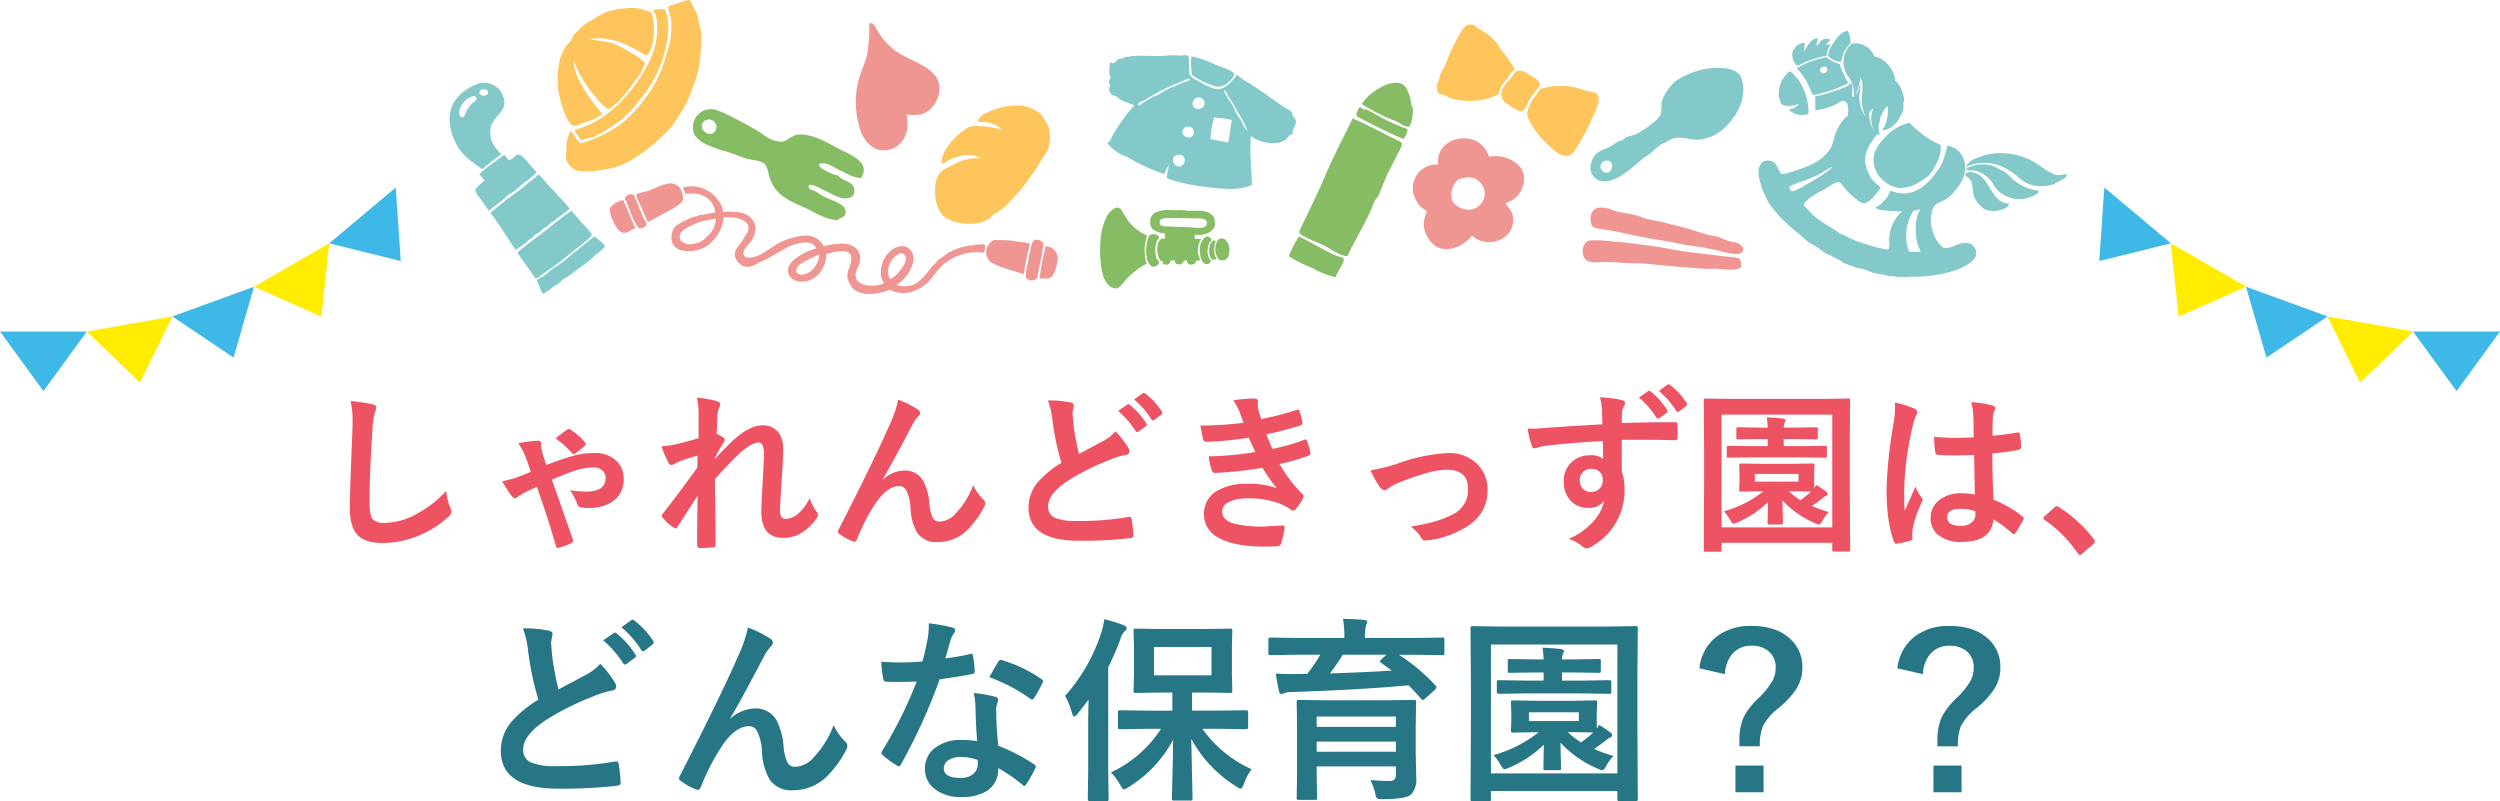 <svg xmlns="http://www.w3.org/2000/svg" width="505" height="161.85" viewBox="0 0 505 161.85">
  <g id="グループ_1747" data-name="グループ 1747" transform="translate(-706.041 -2374.986)">
    <path id="パス_2632" data-name="パス 2632" d="M-183.152-27.617a43.622,43.622,0,0,1,4.375.632q.837.205.837.667a4.235,4.235,0,0,1-.359,1.162,23.516,23.516,0,0,0-.479,4.255q-.53,8.1-.53,13.552,0,2.854.649,3.623a3.409,3.409,0,0,0,2.563.718,13.567,13.567,0,0,0,6.135-1.726,23.1,23.1,0,0,0,6.135-4.717,11.439,11.439,0,0,0,.8,3.333,2.642,2.642,0,0,1,.273.837,1.644,1.644,0,0,1-.7,1.094,19.69,19.69,0,0,1-6.8,4.084,18.875,18.875,0,0,1-6.46,1.162q-3.674,0-5.178-1.794-1.4-1.675-1.4-5.349,0-3.264.5-15.125.051-1.777.051-2.427A16.516,16.516,0,0,0-183.152-27.617Zm33.872,8.511a26.453,26.453,0,0,1,4.067-.5q.6,0,.6.735l-.017.427a1.555,1.555,0,0,0,.051.41,6.637,6.637,0,0,0,.342,1.4q.239.8.632,1.931,2.922-1.111,4.836-1.675a15.523,15.523,0,0,1,4.836-.735,6.172,6.172,0,0,1,4.512,1.606,4.784,4.784,0,0,1,1.436,3.606,5.237,5.237,0,0,1-2.153,4.529,8.506,8.506,0,0,1-5.059,1.35,11.449,11.449,0,0,1-1.23-.068.983.983,0,0,1-.906-.632,11.776,11.776,0,0,0-1.47-2.871,22.234,22.234,0,0,0,3.247.273q3.931,0,3.931-2.786a1.911,1.911,0,0,0-.735-1.555A2.5,2.5,0,0,0-134-14.2a13.079,13.079,0,0,0-4.2.769q-2.5.906-4.272,1.709,2.427,6.87,4.136,11.826a1.175,1.175,0,0,1,.137.461q0,.291-.427.564a14.558,14.558,0,0,1-2.512.906.457.457,0,0,1-.171.034q-.291,0-.359-.427-1.572-5.52-3.845-11.929-.12.051-.461.222-.786.376-1.3.581a15.617,15.617,0,0,0-2.068,1.2,1.394,1.394,0,0,1-.581.308q-.273,0-.667-.461a21.9,21.9,0,0,1-1.931-2.991,19.35,19.35,0,0,0,2.734-.7q1.521-.513,3.042-1.2-.837-2.512-1.2-3.367A11.056,11.056,0,0,0-149.28-19.106Zm7.537-.957q1.572-1.265,2.307-1.743a.739.739,0,0,1,.376-.171.742.742,0,0,1,.359.171,10.885,10.885,0,0,1,2.837,2.461.591.591,0,0,1,.205.41.5.5,0,0,1-.205.393,23.433,23.433,0,0,1-1.9,1.5.658.658,0,0,1-.308.137.785.785,0,0,1-.325-.171A17.286,17.286,0,0,0-141.743-20.063Zm28.557-8.22a20.691,20.691,0,0,1,3.982.667q.735.188.735.7a1.521,1.521,0,0,1-.239.667,5.121,5.121,0,0,0-.325,1.726q-.068,1.333-.171,3.486a12.757,12.757,0,0,1,1.333.769.621.621,0,0,1,.308.5.743.743,0,0,1-.171.393,36.368,36.368,0,0,0-1.812,3.315v.171q1.47-1.658,3.247-3.384,3.606-3.435,6.323-3.435a3.906,3.906,0,0,1,3.23,1.4,5.109,5.109,0,0,1,.974,3.264q0,2.683-.291,6.357-.068,1.333-.239,3.931-.1,1.384-.1,1.948A2.735,2.735,0,0,0-96.045-4.1a1.254,1.254,0,0,0,.94.291,4.373,4.373,0,0,0,2.6-1.265,9.582,9.582,0,0,0,2.1-2.939,10.034,10.034,0,0,0,1.3,2.632,1.424,1.424,0,0,1,.376.8,1.163,1.163,0,0,1-.239.6Q-91.841.034-95.7.034q-4.478,0-4.478-5.349,0-1.077.273-5.879.256-4.29.256-5.742,0-2.307-1.094-2.307-1.367,0-3.914,2.273-2.854,2.786-4.888,5.144,0,1.248.085,7.314.051,3.845.051,5.947a.438.438,0,0,1-.5.5,19.8,19.8,0,0,1-2.717.137q-.5,0-.5-.6,0-6.853.1-10.015-1.709,2.683-4.067,6.306-.188.342-.376.342a1,1,0,0,1-.427-.171,8.48,8.48,0,0,1-2.17-1.965.569.569,0,0,1-.205-.376.874.874,0,0,1,.308-.6q3.5-4.46,6.87-9.194,0-1.538.034-2.375a29.8,29.8,0,0,0-4.2,1.384q-.1.051-.325.188a1.485,1.485,0,0,1-.684.308q-.427,0-.7-.564a20.183,20.183,0,0,1-1.367-3.213,17.793,17.793,0,0,0,2.546-.325q2.786-.649,4.939-1.316v-4.768A13.9,13.9,0,0,0-113.186-28.284Zm40.674.393A20.847,20.847,0,0,1-68.6-25.942a.935.935,0,0,1,.5.735,1.035,1.035,0,0,1-.393.7A9.6,9.6,0,0,0-69.573-23q-4.272,8.2-6.067,11.143l.034.068a6.757,6.757,0,0,1,4.272-1.794,4.2,4.2,0,0,1,3.982,2.307,12.268,12.268,0,0,1,1.128,4.307A8.4,8.4,0,0,0-65.54-4.05a1.476,1.476,0,0,0,1.35.786,4.545,4.545,0,0,0,3.3-1.675,16.423,16.423,0,0,0,3.521-5.708,9.674,9.674,0,0,0,2.034,2.905.977.977,0,0,1,.393.735,1.319,1.319,0,0,1-.137.6,18.188,18.188,0,0,1-3.008,4.341A8.526,8.526,0,0,1-64.531.872,4.665,4.665,0,0,1-68.616-.906,10.716,10.716,0,0,1-70.034-5.93a8.955,8.955,0,0,0-.889-3.691,1.593,1.593,0,0,0-1.418-.82q-2.17,0-4.409,2.974a38.972,38.972,0,0,0-4.1,7.793q-.205.479-.5.479a1.125,1.125,0,0,1-.342-.068,11.162,11.162,0,0,1-2.7-1.5.561.561,0,0,1-.308-.444,1.028,1.028,0,0,1,.171-.5q7.144-13.979,10.254-21.072A24.318,24.318,0,0,0-72.512-27.891Zm30.232.154a20.64,20.64,0,0,1,4.6.41q.632.154.632.564l-.256,1.47q0,.325.171,2.341a53.127,53.127,0,0,0,1.128,6.016q1.042-.564,2.563-1.367,1.743-.94,2.41-1.282a9.14,9.14,0,0,0,2.41-1.9,17.178,17.178,0,0,1,2.563,3.3,1.31,1.31,0,0,1,.239.735q0,.6-.7.7a15.857,15.857,0,0,0-3.367,1.042,48.507,48.507,0,0,0-8.22,4.1q-4.136,2.7-4.136,5.281A2.357,2.357,0,0,0-40.793-4a11.269,11.269,0,0,0,4.358.615A58.2,58.2,0,0,0-25.994-4.2a1.87,1.87,0,0,1,.222-.017q.325,0,.41.444A30.36,30.36,0,0,1-25.02-.53q.051.547-.632.6A82.255,82.255,0,0,1-36.077.6Q-46.194.6-46.194-6.118A7.883,7.883,0,0,1-44.16-11.4a20.223,20.223,0,0,1,4.614-3.743,50.855,50.855,0,0,1-1.812-8.545A16.383,16.383,0,0,0-42.28-27.737ZM-28.1-25.618-26.25-26.9a.391.391,0,0,1,.222-.085.547.547,0,0,1,.308.154A14.758,14.758,0,0,1-22.4-23.088a.436.436,0,0,1,.1.256.413.413,0,0,1-.205.308l-1.47,1.077a.469.469,0,0,1-.273.12q-.154,0-.308-.222A18.24,18.24,0,0,0-28.1-25.618Zm3.213-2.307,1.76-1.265a.391.391,0,0,1,.222-.085.482.482,0,0,1,.291.154,13.9,13.9,0,0,1,3.333,3.606.6.6,0,0,1,.1.291.432.432,0,0,1-.205.342l-1.4,1.094a.511.511,0,0,1-.273.1.388.388,0,0,1-.325-.222A16.559,16.559,0,0,0-24.883-27.925Zm22.114,4.683q-.461-1.333-.837-2.273a10.322,10.322,0,0,0-1.23-2.239A25.217,25.217,0,0,1-.6-28.13q.769,0,.769.632L.1-26.831a7.327,7.327,0,0,0,.137,1.042q.273.974.564,1.812a60.033,60.033,0,0,0,7.144-1.846.776.776,0,0,1,.291-.085q.205,0,.291.256a18.97,18.97,0,0,1,.6,2.341.5.5,0,0,1,.017.12.5.5,0,0,1-.427.513q-2.922.923-6.87,1.794.5,1.333,1.23,2.939a42.771,42.771,0,0,0,6.375-1.829.789.789,0,0,1,.308-.085q.222,0,.325.308a13.934,13.934,0,0,1,.632,2.307,1.223,1.223,0,0,1,.034.256q0,.239-.325.376A40.259,40.259,0,0,1,4.512-14.9a27.554,27.554,0,0,0,4.58,6.05.687.687,0,0,1,.291.461.923.923,0,0,1-.12.376A10.007,10.007,0,0,1,7.827-5.828a.781.781,0,0,1-.547.342.989.989,0,0,1-.5-.205A10.078,10.078,0,0,0,4.717-6.819a16.6,16.6,0,0,0-6.58-1.128,8.18,8.18,0,0,0-4.016.8,2.1,2.1,0,0,0-1.2,1.863q0,1.743,2.444,2.444a22.927,22.927,0,0,0,5.9.564L5.11-2.478q.427,0,.427.359v.1a22.552,22.552,0,0,1-.7,3.179.761.761,0,0,1-.735.53q-1.213.1-2.529.1-6.443,0-9.587-1.914A5.186,5.186,0,0,1-10.75-4.785a5.212,5.212,0,0,1,2.6-4.666,11.341,11.341,0,0,1,6.084-1.436A15.77,15.77,0,0,1,3.948-10a39.338,39.338,0,0,1-2.905-4.136,79.561,79.561,0,0,1-9.587,1.042.62.62,0,0,1-.632-.5A17.438,17.438,0,0,1-9.81-16.44a65.744,65.744,0,0,0,9.417-.872q-.188-.41-.667-1.47-.461-1.008-.667-1.436a67.136,67.136,0,0,1-8.494.837.618.618,0,0,1-.7-.5q-.12-.41-.564-2.8A61.812,61.812,0,0,0-2.769-23.242Zm25.652,9.622a37.285,37.285,0,0,0,5.452-1.35,34.577,34.577,0,0,1,10.22-2.136,7.916,7.916,0,0,1,6.05,2.375,7.165,7.165,0,0,1,1.931,5.11q0,5.161-5.007,7.844A18.936,18.936,0,0,1,34.3.53a2.219,2.219,0,0,1-.359.034.888.888,0,0,1-.8-.53A7.672,7.672,0,0,0,31-2.273a40.937,40.937,0,0,0,4.751-.974,22.75,22.75,0,0,0,3.691-1.436A5.5,5.5,0,0,0,42.588-9.9q0-3.845-4.341-3.845-3.145,0-9.912,2.717a10.79,10.79,0,0,0-1.948,1.094,1.194,1.194,0,0,1-.7.342q-.393,0-.906-.632A21.1,21.1,0,0,1,22.883-13.621Zm46.843-9.3q-.017-.513-.034-1.606-.017-.82-.034-1.3a14.337,14.337,0,0,0-.427-2.563,30.537,30.537,0,0,1,4.1.5q.974.171.974.667a1.84,1.84,0,0,1-.308.8,3.358,3.358,0,0,0-.291,1.008q-.017.222-.068,2.239,4.666-.171,10.75-.171.325,0,.41.1a.79.79,0,0,1,.1.427q.034.684.034,1.316,0,.649-.034,1.333,0,.461-.444.461h-.137q-3.281-.085-6.75-.085-1.931,0-3.931.017,0,4.375.034,6.511a9.964,9.964,0,0,1,.53,3.469A12.812,12.812,0,0,1,67.966,1.5,3.563,3.563,0,0,1,66.6,2.17a1.962,1.962,0,0,1-1.042-.53,7.833,7.833,0,0,0-2.666-1.4,13.828,13.828,0,0,0,5.127-3.691,8.966,8.966,0,0,0,2.051-4,3.685,3.685,0,0,1-3.281,1.4,4.509,4.509,0,0,1-3.64-1.606,5.616,5.616,0,0,1-1.23-3.76,4.964,4.964,0,0,1,1.777-4.016,5.282,5.282,0,0,1,3.5-1.23,4.041,4.041,0,0,1,2.666.7l-.034-3.572q-7.639.427-12.117,1.042a7.562,7.562,0,0,0-1.042.273,2.582,2.582,0,0,1-.6.154.6.6,0,0,1-.6-.5A23.045,23.045,0,0,1,54.6-22.08q.513.051,1.111.051t3.162-.205Q61.711-22.456,69.727-22.917Zm-2.239,8.989a2.315,2.315,0,0,0-1.658.632,2.159,2.159,0,0,0-.667,1.641A2.354,2.354,0,0,0,65.9-9.792a2.185,2.185,0,0,0,1.5.53,2.369,2.369,0,0,0,1.777-.684,2.431,2.431,0,0,0,.615-1.743,2.12,2.12,0,0,0-.718-1.726A2.358,2.358,0,0,0,67.488-13.928Zm9.622-14.39,1.846-1.3a.391.391,0,0,1,.222-.085.547.547,0,0,1,.308.154A15.205,15.205,0,0,1,82.8-25.806a.5.5,0,0,1,.1.256.384.384,0,0,1-.188.308l-1.47,1.094a.6.6,0,0,1-.291.1q-.154,0-.308-.222A17.338,17.338,0,0,0,77.109-28.318Zm4.016-1.333,1.76-1.265A.457.457,0,0,1,83.108-31a.547.547,0,0,1,.308.154,13.636,13.636,0,0,1,3.315,3.606.6.6,0,0,1,.1.291.432.432,0,0,1-.205.342l-1.4,1.094a.511.511,0,0,1-.273.1.418.418,0,0,1-.325-.222A16.559,16.559,0,0,0,81.125-29.651Zm26.882,14.714,4.17-.068q.291,0,.342.068a.589.589,0,0,1,.051.308l-.068,1.794v1.35q0,1.145.034,1.436.085-.12.376-.632a22.756,22.756,0,0,1,2.034,1.367.6.6,0,0,1,.273.444.43.43,0,0,1-.376.427,4.121,4.121,0,0,0-.837.6q-.8.615-1.965,1.436A25.856,25.856,0,0,0,115.476-5.2a7.279,7.279,0,0,0-1.265,1.726q-.461.8-.735.8a2.738,2.738,0,0,1-.8-.273,19.2,19.2,0,0,1-6.58-4.6q.017,1.316.068,3.093.034,1.282.034,1.384,0,.273-.068.333a.65.65,0,0,1-.359.06h-2.307q-.273,0-.325-.068a.638.638,0,0,1-.051-.325q0-.068.068-4.119a20.027,20.027,0,0,1-6.2,4.1,3.542,3.542,0,0,1-.735.239q-.256,0-.667-.7a8.166,8.166,0,0,0-1.282-1.794,22.481,22.481,0,0,0,7.981-4.05h-.325l-4.2.068q-.273,0-.325-.068a.638.638,0,0,1-.051-.325l.068-1.777v-1.35l-.068-1.794q0-.273.068-.325A.589.589,0,0,1,97.72-15l4.2.068Zm1.333,3.589V-12.9h-8.818v1.555Zm-1.333,1.965h-.615a15.351,15.351,0,0,0,2.341,1.812,25.319,25.319,0,0,0,2.136-1.743Q110.879-9.382,108.008-9.382Zm-8.083-6.853-4.683.068q-.273,0-.342-.085a.638.638,0,0,1-.051-.325V-18.2q0-.273.085-.325a.534.534,0,0,1,.308-.051l4.683.068h3.2v-1.436h-1.606l-4.307.068a.623.623,0,0,1-.376-.068.638.638,0,0,1-.051-.325v-1.675q0-.273.085-.325a.689.689,0,0,1,.342-.051l4.307.068h1.606a20.056,20.056,0,0,0-.188-2.068q1.624.051,3.2.239.6.1.6.359a1.8,1.8,0,0,1-.205.513,2.319,2.319,0,0,0-.154.957H108.5l4.341-.068a.541.541,0,0,1,.342.068.589.589,0,0,1,.051.308v1.675q0,.291-.085.342a.534.534,0,0,1-.308.051l-4.341-.068h-2.136v1.436h3.674l4.666-.068q.273,0,.325.068a.589.589,0,0,1,.051.308v1.624a.581.581,0,0,1-.068.359.589.589,0,0,1-.308.051l-4.666-.068ZM93.413,2.82H90.576a.514.514,0,0,1-.316-.06.514.514,0,0,1-.06-.316l.068-13.569v-6.938L90.2-27.7a.623.623,0,0,1,.068-.376.638.638,0,0,1,.325-.051l4.614.068h19.551l4.58-.068a.623.623,0,0,1,.376.068.809.809,0,0,1,.051.359l-.068,8.425v8.152l.068,13.535q0,.273-.085.325a.689.689,0,0,1-.342.051h-2.786q-.291,0-.342-.068a.589.589,0,0,1-.051-.308v-1.4H93.806V2.444q0,.273-.068.325A.638.638,0,0,1,93.413,2.82Zm.393-27.7V-2.1H116.16V-24.883Zm51.15,16.167q-.068-2.888-.137-8.015-2.461.085-3.845.085-1.88,0-3.367-.1-.581,0-.615-.461a18.629,18.629,0,0,1-.256-3.2q2.324.222,4.666.222,1.641,0,3.315-.12l-.034-3.674a15.565,15.565,0,0,0-.461-3.418,22.88,22.88,0,0,1,4.238.649q.632.188.632.6a2.323,2.323,0,0,1-.205.6,4.068,4.068,0,0,0-.291,1.23q-.068,1.179-.068,3.708,2.341-.205,4.973-.632a.961.961,0,0,1,.222-.034q.256,0,.342.444a12.312,12.312,0,0,1,.205,2.5.463.463,0,0,1-.393.53,34.792,34.792,0,0,1-5.383.735q0,5.161.256,9.382a23.689,23.689,0,0,1,5.811,3.35q.273.188.273.359a1.034,1.034,0,0,1-.1.342,20.119,20.119,0,0,1-1.606,2.7.459.459,0,0,1-.325.205.472.472,0,0,1-.308-.171,21.53,21.53,0,0,0-3.777-2.8Q148.271.837,142.307.837a7.049,7.049,0,0,1-4.854-1.487,4.362,4.362,0,0,1-1.418-3.4A4.389,4.389,0,0,1,138-7.776a6.969,6.969,0,0,1,4.17-1.213A14,14,0,0,1,144.956-8.716Zm.085,3.333A9.988,9.988,0,0,0,142-5.845q-2.632,0-2.632,1.675,0,1.76,2.837,1.76a3.111,3.111,0,0,0,2.188-.752,2,2,0,0,0,.684-1.521A5.847,5.847,0,0,0,145.042-5.383ZM128.789-27.327a23.324,23.324,0,0,1,3.982,1.248q.53.291.53.7a1.856,1.856,0,0,1-.239.769,8.079,8.079,0,0,0-.632,1.931,63.529,63.529,0,0,0-1.743,12.749q0,3.008.1,4.478.256-.581,1.145-2.546.632-1.384,1.025-2.324a10.258,10.258,0,0,0,1.23,2.2.8.8,0,0,1,.205.5,1.1,1.1,0,0,1-.205.564A21.423,21.423,0,0,0,132.4-1.743a7.687,7.687,0,0,0-.085,1.077,7.661,7.661,0,0,0,.051.786V.188q0,.239-.427.376a14.34,14.34,0,0,1-2.615.6,1.009,1.009,0,0,1-.273.051q-.256,0-.427-.461-1.5-3.828-1.5-10.681a90.833,90.833,0,0,1,1.436-13.279,23.876,23.876,0,0,0,.291-3.145A8.535,8.535,0,0,0,128.789-27.327ZM161.533-6.375a.709.709,0,0,1,.444.205A26.644,26.644,0,0,1,168.95.239a.991.991,0,0,1,.239.53.83.83,0,0,1-.342.564l-2.136,1.812q-.376.325-.5.325a.577.577,0,0,1-.479-.342,25.418,25.418,0,0,0-6.631-6.7q-.308-.205-.308-.342a.857.857,0,0,1,.239-.427L161-6.084A.76.76,0,0,1,161.533-6.375Z" transform="translate(960 2483.614)" fill="#ee5363"/>
    <path id="パス_2633" data-name="パス 2633" d="M-148.32-31.7a23.589,23.589,0,0,1,5.254.469q.723.176.723.645l-.293,1.68q0,.371.2,2.676a60.716,60.716,0,0,0,1.289,6.875q1.191-.645,2.93-1.562,1.992-1.074,2.754-1.465a10.445,10.445,0,0,0,2.754-2.168,19.631,19.631,0,0,1,2.93,3.77,1.5,1.5,0,0,1,.273.84q0,.684-.8.8a18.122,18.122,0,0,0-3.848,1.191,55.436,55.436,0,0,0-9.395,4.688q-4.727,3.086-4.727,6.035a2.694,2.694,0,0,0,1.66,2.656,12.879,12.879,0,0,0,4.98.7A66.519,66.519,0,0,0-129.707-4.8a2.137,2.137,0,0,1,.254-.02q.371,0,.469.508a34.7,34.7,0,0,1,.391,3.711q.059.625-.723.684A94.005,94.005,0,0,1-141.23.684q-11.562,0-11.562-7.676a9.009,9.009,0,0,1,2.324-6.035A23.112,23.112,0,0,1-145.2-17.3a58.12,58.12,0,0,1-2.07-9.766A18.723,18.723,0,0,0-148.32-31.7Zm16.211,2.422L-130-30.742a.446.446,0,0,1,.254-.1.626.626,0,0,1,.352.176,16.866,16.866,0,0,1,3.789,4.277.5.5,0,0,1,.117.293.472.472,0,0,1-.234.352l-1.68,1.23a.536.536,0,0,1-.312.137q-.176,0-.352-.254A20.845,20.845,0,0,0-132.109-29.277Zm3.672-2.637,2.012-1.445a.446.446,0,0,1,.254-.1.551.551,0,0,1,.332.176,15.883,15.883,0,0,1,3.809,4.121.681.681,0,0,1,.117.332.493.493,0,0,1-.234.391l-1.6,1.25a.585.585,0,0,1-.312.117.443.443,0,0,1-.371-.254A18.925,18.925,0,0,0-128.437-31.914Zm25.566.039A23.825,23.825,0,0,1-98.4-29.648a1.068,1.068,0,0,1,.566.84,1.183,1.183,0,0,1-.449.8,10.968,10.968,0,0,0-1.23,1.719q-4.883,9.375-6.934,12.734l.039.078a7.723,7.723,0,0,1,4.883-2.051,4.805,4.805,0,0,1,4.551,2.637,14.02,14.02,0,0,1,1.289,4.922,9.606,9.606,0,0,0,.781,3.34,1.687,1.687,0,0,0,1.543.9,5.194,5.194,0,0,0,3.77-1.914,18.769,18.769,0,0,0,4.023-6.523,11.056,11.056,0,0,0,2.324,3.32,1.116,1.116,0,0,1,.449.84,1.507,1.507,0,0,1-.156.684,20.787,20.787,0,0,1-3.437,4.961A9.744,9.744,0,0,1-93.75,1a5.331,5.331,0,0,1-4.668-2.031,12.246,12.246,0,0,1-1.621-5.742A10.235,10.235,0,0,0-101.055-11a1.821,1.821,0,0,0-1.621-.937q-2.48,0-5.039,3.4A44.539,44.539,0,0,0-112.4.371q-.234.547-.566.547a1.285,1.285,0,0,1-.391-.078,12.756,12.756,0,0,1-3.086-1.719.642.642,0,0,1-.352-.508,1.174,1.174,0,0,1,.2-.566q8.164-15.977,11.719-24.082A27.792,27.792,0,0,0-102.871-31.875ZM-56.562-8.926q-.273-2.949-.352-6.875a15.53,15.53,0,0,0-.332-2.832,24.364,24.364,0,0,1,4.355.762.606.606,0,0,1,.566.625,4.554,4.554,0,0,1-.234.84,3.874,3.874,0,0,0-.176,1.191q0,.137.02.449a59.831,59.831,0,0,0,.43,6.8,35.426,35.426,0,0,1,7.207,3.73q.352.254.352.469a.906.906,0,0,1-.117.371A28.216,28.216,0,0,1-46.68-.156q-.176.273-.371.273a.64.64,0,0,1-.391-.234,32.41,32.41,0,0,0-4.883-3.359A5.149,5.149,0,0,1-54.59,1.133a9.382,9.382,0,0,1-5.156,1.23A8.254,8.254,0,0,1-65.332.605,4.933,4.933,0,0,1-67.109-3.32a5.113,5.113,0,0,1,2.266-4.414A8.62,8.62,0,0,1-59.707-9.16,20.657,20.657,0,0,1-56.562-8.926Zm.078,3.809a10.187,10.187,0,0,0-3.262-.605,4.662,4.662,0,0,0-2.656.664,1.931,1.931,0,0,0-.9,1.66q0,1.914,3.4,1.914a3.728,3.728,0,0,0,2.656-.9,2.554,2.554,0,0,0,.8-1.934A5.584,5.584,0,0,0-56.484-5.117Zm-6.5-20.527a40.744,40.744,0,0,0,4.961-.859.888.888,0,0,1,.293-.078q.234,0,.293.391a18.5,18.5,0,0,1,.371,3.242q0,.41-.488.469-2.07.43-6.6,1.074A114.6,114.6,0,0,1-71.953-4.238q-.234.391-.449.391a1.163,1.163,0,0,1-.469-.2,16.313,16.313,0,0,1-2.773-2.051.581.581,0,0,1-.273-.43.81.81,0,0,1,.2-.488,85.485,85.485,0,0,0,6.934-13.945q-1.523.078-4,.078-1.211,0-2.207-.039-.449,0-.566-.645a22.624,22.624,0,0,1-.391-3.4q2.168.156,3.711.156,2.324,0,4.609-.2.527-1.855,1.035-4.473a18.409,18.409,0,0,0,.254-3.242,36.175,36.175,0,0,1,4.668.84q.645.117.645.586a1.064,1.064,0,0,1-.352.762,5.1,5.1,0,0,0-.645,1.484q-.1.332-.488,1.738Q-62.793-26.289-62.988-25.645Zm8.867,3.809q1.641-2.91,1.8-3.125.234-.371.488-.371a1.083,1.083,0,0,1,.352.078,28.087,28.087,0,0,1,7.852,3.77q.352.234.352.43a1.01,1.01,0,0,1-.156.488,22.448,22.448,0,0,1-1.68,2.969q-.176.273-.371.273a.661.661,0,0,1-.352-.156A34.237,34.237,0,0,0-54.121-21.836Zm31.973,10.43-5.566.078q-.313,0-.371-.078a.673.673,0,0,1-.059-.352v-2.969q0-.312.078-.371a.673.673,0,0,1,.352-.059l5.566.078h5V-18.73h-2.285l-5.117.078q-.313,0-.371-.078a.673.673,0,0,1-.059-.352l.078-3.535V-27.7l-.078-3.5q0-.332.078-.391a.673.673,0,0,1,.352-.059l5.117.078h8.867l5.078-.078a.618.618,0,0,1,.391.078.729.729,0,0,1,.059.371l-.078,3.5v5.078l.078,3.535q0,.313-.1.371a.61.61,0,0,1-.352.059l-5.078-.078h-2.6v3.652h5.391l5.527-.078q.41,0,.41.43v2.969q0,.43-.41.43l-5.527-.078h-3.3A24.51,24.51,0,0,0-1.133-3.242,10.782,10.782,0,0,0-2.715-.2q-.371.879-.605.879A2.346,2.346,0,0,1-4.238.234,25.575,25.575,0,0,1-13.32-9.395l.254,12.031q0,.312-.1.391a.61.61,0,0,1-.352.059H-16.8q-.313,0-.371-.1a.61.61,0,0,1-.059-.352q0-.293.117-4.941.1-4.082.117-6.895A24.935,24.935,0,0,1-25.957.352a3.971,3.971,0,0,1-.957.488q-.234,0-.762-.918A12.223,12.223,0,0,0-29.551-2.6a24.341,24.341,0,0,0,10.117-8.809Zm12.91-10.8V-27.93H-20.859v5.723Zm-29.59,4.16a35.555,35.555,0,0,0,7.285-12.676,14.313,14.313,0,0,0,.645-2.832,36.279,36.279,0,0,1,3.867,1.191q.645.254.645.605a.9.9,0,0,1-.449.684,4,4,0,0,0-.84,1.641A56.979,56.979,0,0,1-30.1-23.848V-3.281l.078,6.035q0,.312-.1.391a.61.61,0,0,1-.352.059h-3.359q-.391,0-.391-.449l.078-6.035v-9q0-1.6.078-5.039-.742,1.035-2.246,2.91-.449.527-.645.527-.234,0-.469-.723A13.207,13.207,0,0,0-38.828-18.047ZM22.852-1.055q2.266.176,3.809.176a1.387,1.387,0,0,0,1.094-.332,1.526,1.526,0,0,0,.254-1v-1.6h-16v1.8L12.09,2.52q0,.312-.078.371a.729.729,0,0,1-.371.059H8.4q-.313,0-.371-.078a.673.673,0,0,1-.059-.352l.078-4.492V-12.148l-.078-4.609a.712.712,0,0,1,.078-.43.729.729,0,0,1,.371-.059l5.508.078H26.172l5.469-.078q.332,0,.391.1a.788.788,0,0,1,.059.391l-.078,4.922v5.293l.117,5.059a4.468,4.468,0,0,1-1.035,3.32q-1.094.957-5.645.957a3.4,3.4,0,0,1-1.211-.117,1.385,1.385,0,0,1-.352-.8A10.792,10.792,0,0,0,22.852-1.055Zm5.156-12.832h-16v2.09h16Zm-16,7.109h16V-8.828h-16ZM7.7-26.367l-5,.078q-.332,0-.391-.078a.673.673,0,0,1-.059-.352v-2.656a.664.664,0,0,1,.078-.41.729.729,0,0,1,.371-.059l5,.078h9.9v-.117a19.758,19.758,0,0,0-.273-3.73q1.953,0,4.277.215.605.059.605.391a1.2,1.2,0,0,1-.1.391,2.4,2.4,0,0,0-.137.41,7.7,7.7,0,0,0-.215,2.324v.117H32.324l5-.078q.352,0,.41.078a.531.531,0,0,1,.078.352v2.7q0,.313-.1.371a.788.788,0,0,1-.391.059l-5-.078H28.613a36.865,36.865,0,0,1,7.4,6.211.549.549,0,0,1,.2.371q0,.2-.332.508L33.926-17.52q-.313.293-.469.293a.478.478,0,0,1-.332-.2q-.977-1.191-2.559-2.773-9.258.879-23.77,1.367a3.3,3.3,0,0,0-1.348.234,1.382,1.382,0,0,1-.566.156q-.352,0-.469-.527a31.049,31.049,0,0,1-.645-3.594q1.719.1,3.027.1.547,0,1.094-.02,1.484,0,2.227-.039a29.836,29.836,0,0,0,2.617-3.848Zm17.344,1.641q-.254-.176-.254-.293t.254-.391l1.055-.957H17.285a44.7,44.7,0,0,1-2.6,3.77q6.484-.2,12.48-.566Q26.914-23.379,25.039-24.727Zm38.4,7.656,4.766-.078q.332,0,.391.078a.673.673,0,0,1,.059.352l-.078,2.051v1.543q0,1.309.039,1.641.1-.137.43-.723a26.008,26.008,0,0,1,2.324,1.563.69.69,0,0,1,.313.508.491.491,0,0,1-.43.488,4.71,4.71,0,0,0-.957.684q-.918.7-2.246,1.641a29.55,29.55,0,0,0,3.926,1.387,8.318,8.318,0,0,0-1.445,1.973q-.527.918-.84.918a3.13,3.13,0,0,1-.918-.312,21.942,21.942,0,0,1-7.52-5.254q.02,1.5.078,3.535.039,1.465.039,1.582,0,.312-.078.381a.742.742,0,0,1-.41.068H58.242q-.312,0-.371-.078a.729.729,0,0,1-.059-.371q0-.078.078-4.707A22.887,22.887,0,0,1,50.8-3.516a4.048,4.048,0,0,1-.84.273q-.293,0-.762-.8a9.333,9.333,0,0,0-1.465-2.051,25.693,25.693,0,0,0,9.121-4.629h-.371l-4.8.078q-.312,0-.371-.078a.729.729,0,0,1-.059-.371l.078-2.031v-1.543l-.078-2.051q0-.312.078-.371a.673.673,0,0,1,.352-.059l4.8.078Zm1.523,4.1v-1.777H54.883v1.777Zm-1.523,2.246h-.7a17.545,17.545,0,0,0,2.676,2.07,28.937,28.937,0,0,0,2.441-1.992Q66.719-10.723,63.438-10.723ZM54.2-18.555l-5.352.078q-.312,0-.391-.1a.729.729,0,0,1-.059-.371V-20.8q0-.313.1-.371a.61.61,0,0,1,.352-.059l5.352.078h3.652v-1.641H56.016l-4.922.078a.712.712,0,0,1-.43-.078.729.729,0,0,1-.059-.371v-1.914q0-.313.1-.371a.788.788,0,0,1,.391-.059l4.922.078h1.836a22.92,22.92,0,0,0-.215-2.363q1.855.059,3.652.273.684.117.684.41a2.056,2.056,0,0,1-.234.586,2.65,2.65,0,0,0-.176,1.094H64l4.961-.078a.618.618,0,0,1,.391.078.673.673,0,0,1,.059.352v1.914q0,.332-.1.391a.61.61,0,0,1-.352.059L64-22.793H61.563v1.641h4.2l5.332-.078q.313,0,.371.078a.673.673,0,0,1,.059.352v1.855a.664.664,0,0,1-.078.41.673.673,0,0,1-.352.059l-5.332-.078ZM46.758,3.223H43.516a.587.587,0,0,1-.361-.068.587.587,0,0,1-.068-.361l.078-15.508v-7.93L43.086-31.66a.712.712,0,0,1,.078-.43.729.729,0,0,1,.371-.059l5.273.078H71.152l5.234-.078a.712.712,0,0,1,.43.078.924.924,0,0,1,.059.41L76.8-22.031v9.316l.078,15.469q0,.312-.1.371a.788.788,0,0,1-.391.059H73.2q-.332,0-.391-.078a.673.673,0,0,1-.059-.352v-1.6H47.207V2.793q0,.312-.078.371A.729.729,0,0,1,46.758,3.223Zm.449-31.66V-2.4H72.754V-28.437Zm42.109,4.8A9.307,9.307,0,0,1,93.008-30.2a11.248,11.248,0,0,1,6.836-1.992q5,0,7.813,2.6a7.578,7.578,0,0,1,2.461,5.84,7.925,7.925,0,0,1-1.191,4.238,17.536,17.536,0,0,1-3.574,3.887,11.156,11.156,0,0,0-3.242,3.75,10.851,10.851,0,0,0-.586,4H97.4v-.957a11.856,11.856,0,0,1,.879-4.98,14.322,14.322,0,0,1,2.793-3.613,16.534,16.534,0,0,0,3.008-3.672,5.565,5.565,0,0,0,.645-2.656,4.118,4.118,0,0,0-1.484-3.379,5.136,5.136,0,0,0-3.359-1.055A4.926,4.926,0,0,0,95.9-26.465a6.877,6.877,0,0,0-1.426,4.023ZM96.6-3.984h5.684V1.406H96.6Zm32.715-19.648a9.307,9.307,0,0,1,3.691-6.562,11.248,11.248,0,0,1,6.836-1.992q5,0,7.813,2.6a7.578,7.578,0,0,1,2.461,5.84,7.925,7.925,0,0,1-1.191,4.238,17.535,17.535,0,0,1-3.574,3.887,11.156,11.156,0,0,0-3.242,3.75,10.851,10.851,0,0,0-.586,4H137.4v-.957a11.856,11.856,0,0,1,.879-4.98,14.322,14.322,0,0,1,2.793-3.613,16.533,16.533,0,0,0,3.008-3.672,5.565,5.565,0,0,0,.645-2.656,4.118,4.118,0,0,0-1.484-3.379,5.136,5.136,0,0,0-3.359-1.055,4.926,4.926,0,0,0-3.984,1.719,6.877,6.877,0,0,0-1.426,4.023ZM136.6-3.984h5.684V1.406H136.6Z" transform="translate(960 2533.614)" fill="#267685"/>
    <g id="グループ_1292" data-name="グループ 1292" transform="translate(-1 -889.514)">
      <g id="グループ_1207" data-name="グループ 1207" transform="translate(793.501 3264.5)">
        <g id="グループ_742" data-name="グループ 742" transform="translate(268.747 6.211)">
          <path id="パス_136" data-name="パス 136" d="M376.378,204.626c.165-.029.1.161.154.307a4.756,4.756,0,0,1,.4,2.233,6.093,6.093,0,0,0-1.011,1.265,5.4,5.4,0,0,0-.407.715,17.018,17.018,0,0,1-.5,1.776,3.644,3.644,0,0,1-2.59-1.272,3.992,3.992,0,0,1,.911-2.279,11.3,11.3,0,0,1,1.318-1.826A3.193,3.193,0,0,1,376.378,204.626Z" transform="translate(-358.354 -204.623)" fill="#83c9c9" fill-rule="evenodd"/>
          <path id="パス_137" data-name="パス 137" d="M375.547,205.059c.057.422-.357,1-.2,1.526.318-.182.482-.74.911-1.065a1.788,1.788,0,0,1,1.826-.2c-.161.443-.672.636-.861,1.115a7.96,7.96,0,0,1,1.015-.15,3.914,3.914,0,0,0-.915,2.333,17.218,17.218,0,0,0-4.666,1.418c-.375.175-.84.529-1.115.507-.672-.043-1.3-1.433-1.118-2.587a2.614,2.614,0,0,1,2.486-1.979,11.445,11.445,0,0,0-.1,1.726,12.426,12.426,0,0,1,.965-1.575C374.236,205.57,374.9,204.952,375.547,205.059Z" transform="translate(-363.561 -203.534)" fill="#83c9c9" fill-rule="evenodd"/>
          <path id="パス_138" data-name="パス 138" d="M379.518,208.032a2.759,2.759,0,0,1,1.522.554,5.59,5.59,0,0,1,2.286,2.744,6.089,6.089,0,0,1,.354.911c.039.232-.036.418.05.611s.307.243.454.4a6.86,6.86,0,0,1,1.272,2.994c.082.5.161.772-.1,1.168a3.7,3.7,0,0,1-.254,2.133c-.093.2-.293.368-.4.607a3.938,3.938,0,0,1-.254.611,7.645,7.645,0,0,1-1.622,1.622,4.184,4.184,0,0,1-1.629.507c-.075-.339.272-.529.407-.815a9.1,9.1,0,0,0,.661-2.737,9.522,9.522,0,0,0-.054-1.268c-.114-.014-.325.236-.454.4a6.791,6.791,0,0,0-1.015,1.829,8.615,8.615,0,0,0-.15.861c-.061.271-.179.514-.207.761a9.512,9.512,0,0,0,.207,1.929c-.471.089-.889-.472-1.118-.865a5.168,5.168,0,0,1-.154-4.462,4.232,4.232,0,0,0-1.518,1.622,6.66,6.66,0,0,1-.815-3.194c.011-1.626.418-3.394-.254-4.723a12.878,12.878,0,0,1-.761,2.894,2.367,2.367,0,0,1-.611,1.268,5.808,5.808,0,0,0-1.168-4.416,5.185,5.185,0,0,1-.707-1.472,5.047,5.047,0,0,1,.2-3.348c.257-.582.872-1.6,1.418-1.779a2.95,2.95,0,0,1,.864-.046A4.051,4.051,0,0,1,379.518,208.032Z" transform="translate(-356.114 -202.799)" fill="#83c9c9" fill-rule="evenodd"/>
          <path id="パス_139" data-name="パス 139" d="M379.284,207.488a15.865,15.865,0,0,0,1.776,3.851,25.871,25.871,0,0,1-5.127,1.983c-.189.061-.561.175-.911.25a3.131,3.131,0,0,1-1.014.15c-.279-.071-.529-.736-.711-1.165a12.09,12.09,0,0,0-2.64-4.155c.125-.214.407-.293.611-.411a19.015,19.015,0,0,1,5.377-1.876A6.226,6.226,0,0,0,379.284,207.488Zm-3.958,1.215a.7.7,0,0,0,.657.661.765.765,0,0,0,.611-1.268C375.958,207.9,375.336,208.22,375.325,208.7Z" transform="translate(-362.882 -200.783)" fill="#83c9c9" fill-rule="evenodd"/>
          <path id="パス_140" data-name="パス 140" d="M375.646,215.545a3.842,3.842,0,0,1-3.094-.2c-.318-.179-.743-.368-.764-.711a2.736,2.736,0,0,0,1.929-1.172c-.178.05-.371.182-.607.261a5.24,5.24,0,0,1-2.537.1c-.522-.236-.836-1.232-.918-1.926a5.828,5.828,0,0,1,2.133-4.927c.643.161.922.7,1.372,1.218.193.229.357.4.557.665a9.246,9.246,0,0,1,.861,1.518,12.293,12.293,0,0,1,.915,3A11.537,11.537,0,0,1,375.646,215.545Z" transform="translate(-365.536 -198.754)" fill="#83c9c9" fill-rule="evenodd"/>
          <path id="パス_141" data-name="パス 141" d="M382.226,209.936a28.459,28.459,0,0,0,2.179,1.933c.254.2.464.425.711.6a25.154,25.154,0,0,0,3.455,1.983,6.016,6.016,0,0,1-.815,3.655,9.745,9.745,0,0,1-1.518,2.429,9.322,9.322,0,0,1-2.136,1.475,6.9,6.9,0,0,1-3.855,1.118,5.467,5.467,0,0,1-2.94-1.272,5.389,5.389,0,0,1-2.133-5.68,9.484,9.484,0,0,1,2.033-3.147,10.116,10.116,0,0,1,2.633-2.129,8.752,8.752,0,0,1,1.018-.514C381.283,210.218,381.812,210.129,382.226,209.936Z" transform="translate(-351.77 -191.363)" fill="#83c9c9" fill-rule="evenodd"/>
          <path id="パス_142" data-name="パス 142" d="M400.469,215.881c.064.764-.6.954-1.068,1.218-.229.122-.461.279-.711.4-.118.061-.289.082-.4.15s-.179.2-.3.254a6.436,6.436,0,0,1-.965.254,7.243,7.243,0,0,1-4.516-.357,10.02,10.02,0,0,1-1.879-1.315,12.12,12.12,0,0,0-3.958-2.386,8.692,8.692,0,0,0-5.934.1c-.125.054-.257.271-.457.1-.1-.322.189-.414.3-.557a3.885,3.885,0,0,1,1.826-1.115,11.813,11.813,0,0,1,3.555-.915,13.818,13.818,0,0,1,7.41,1.475c1.468.793,2.626,1.861,4.212,2.587a2.831,2.831,0,0,0,.911.354A11.181,11.181,0,0,0,400.469,215.881Z" transform="translate(-338.195 -186.95)" fill="#83c9c9" fill-rule="evenodd"/>
          <path id="パス_143" data-name="パス 143" d="M394.844,217.652c.1.529-.568.754-.961.965a6.715,6.715,0,0,1-3.858.661,6.026,6.026,0,0,1-2.183-.811,5.639,5.639,0,0,1-1.626-1.322c-.243-.311-.464-.75-.711-1.115a5.733,5.733,0,0,0-3.8-2.487c-.475-.054-1,.132-1.472-.2.053-.468.647-.49,1.015-.614a7.531,7.531,0,0,1,1.218-.354,7.642,7.642,0,0,1,3.3.307c.4.161.775.422,1.168.607a8.287,8.287,0,0,1,1.165.6c.668.472,1.136,1.136,1.829,1.683A10.023,10.023,0,0,0,394.844,217.652Z" transform="translate(-338.255 -185.324)" fill="#83c9c9" fill-rule="evenodd"/>
          <path id="パス_144" data-name="パス 144" d="M389.078,219.133c-.032.565-.615.854-1.065,1.068a5.209,5.209,0,0,1-3.651.15,4.144,4.144,0,0,1-1.522-1.322,5.118,5.118,0,0,1-.968-1.826,14.2,14.2,0,0,0-.357-2.487c-.272-.65-1.018-1.022-1.372-1.475a1.748,1.748,0,0,1,1.779-.4C385.288,213.563,385.309,218.979,389.078,219.133Z" transform="translate(-338.476 -184.205)" fill="#83c9c9" fill-rule="evenodd"/>
          <path id="パス_145" data-name="パス 145" d="M386.554,214.351c.114-1.429.139-2.912-1.065-2.94-.311-.007-.786.389-1.215.607a14.365,14.365,0,0,1-4.262,1.318c-.089-1-.022-2.108-.1-2.84a17.912,17.912,0,0,0,3.351-.911,20.82,20.82,0,0,0,3.094-1.122c.329-.168.554-.475.861-.657.461.65.114,2.079.2,2.744.425.068.636-.082.707-.361a3.034,3.034,0,0,0,.561-1.015c.132-.386.093-.9.407-1.165a17.767,17.767,0,0,1-.254,2.487,7.444,7.444,0,0,0,.354,2.279,5.935,5.935,0,0,0,.864,1.729c.161-.211.254-.475.4-.711.129-.2.275-.472.507-.561a5.407,5.407,0,0,0,.557,3.655c.2.318.925.825.915,1.218,0,.193-.114.172-.3.407a14.759,14.759,0,0,0-.811,1.268,6.186,6.186,0,0,0-1.318,3.755,7.535,7.535,0,0,0,.2,1.072,6.83,6.83,0,0,0,.711,1.772,4.81,4.81,0,0,0,.407.815,25.273,25.273,0,0,0,1.875,1.718,10.9,10.9,0,0,1-1.218,1.576,6.8,6.8,0,0,1-1.418,1.318,2.169,2.169,0,0,1-.811.3c-.482.018-1.129-.55-1.522-.857a13.557,13.557,0,0,1-2.387-2.286c-.332-.389-.761-1.118-1.168-1.168-.436-.05-1.129.418-1.572.661-.547.3-.965.629-1.372.864-.543.311-1.061.493-1.468.761-.239.154-.439.325-.661.457a6.539,6.539,0,0,0-1.368,1.015c-.193.186-.554.54-.561.757-.018.4.561.818.865,1.122.364.364.636.761.911,1.015.379.346.868.654,1.322,1.011.854.686,1.886,1.2,2.84,1.829.232.154.464.289.711.457.221.146.432.382.657.507.161.089.368.114.557.2.757.332,1.622.847,2.487,1.165,1.125.421,2.522.84,3.758,1.218a18.187,18.187,0,0,0,2.84.611c.54-.372.2-1.425.254-2.136a8.1,8.1,0,0,1,2.587-5.577,38.5,38.5,0,0,1-4.058-.254,2.875,2.875,0,0,1-1.268-.461c.061-.207.3-.261.457-.354a4.265,4.265,0,0,0,.607-.4,5.286,5.286,0,0,0,.661-.711,6.344,6.344,0,0,0,.658-.714c.125-.193.193-.443.307-.657a1.825,1.825,0,0,0,.3-.661,6.95,6.95,0,0,0,3.355.561c2.787-.4,4.684-2.49,6.088-4.519a7.776,7.776,0,0,0,1.318-2.383c.275-.847.5-1.793.815-2.74a5.784,5.784,0,0,1,1.826.765,4.7,4.7,0,0,1,1.618,4.619,6.56,6.56,0,0,1-1.215,2.737,13.719,13.719,0,0,1-.861,1.115,13.028,13.028,0,0,1-.915,1.018,7.543,7.543,0,0,1-1.318.861,9.351,9.351,0,0,0-1.472.711c-.986.772-1.207,2.783-.964,4.412a9.107,9.107,0,0,0,1.115,2.944c.2.329,1.065,1.433,1.522,1.522a4.791,4.791,0,0,0,1.879-.407c.725-.275,2.1-.95,3.247-.5a2.088,2.088,0,0,1,1.115,1.018c.747,1.783-.872,2.8-1.876,3.4-.039.022.057.05.05.043a7.483,7.483,0,0,0-1.011.457,18.044,18.044,0,0,1-3.048,1.018,35.17,35.17,0,0,1-5.53.761,19.491,19.491,0,0,0-2.994.1,3.122,3.122,0,0,0-1.168-.046c-.3-.011-.586-.114-.911-.154s-.668,0-.965-.046c-.425-.071-.857-.218-1.272-.307-.443-.093-.882-.111-1.318-.207-1-.218-1.922-.715-2.84-.957-.371-.1-.718-.089-1.065-.207-.614-.2-1.207-.418-1.829-.661-.268-.1-.607-.222-.861-.35s-.454-.375-.711-.507a8.37,8.37,0,0,1-.865-.411,2.665,2.665,0,0,0-.3-.15c-.186-.107-.368-.254-.557-.354-.4-.214-.879-.325-1.268-.557-.272-.164-.525-.436-.815-.611s-.532-.368-.807-.557c-.561-.389-1.218-.654-1.726-1.018s-.993-.882-1.522-1.318a41.066,41.066,0,0,1-3.755-3.3c-.125-.132-.236-.243-.354-.354-.386-.357-.665-.768-1.065-1.218-.25-.279-.5-.579-.715-.865a7.411,7.411,0,0,1-.657-.965c-.322-.6-.525-1.022-.815-1.676-.082-.193-.225-.364-.3-.557-.186-.447-.3-1.022-.457-1.522a7,7,0,0,1-.454-2.69,2.863,2.863,0,0,1,.811-1.725,2.309,2.309,0,0,1,2.283.054,3.682,3.682,0,0,1,.811,1.168c.243.468.532,1.14.761,1.215a4.655,4.655,0,0,0,1.522-.3,41.767,41.767,0,0,0,4.058-1.418,10.888,10.888,0,0,0,2.283-1.318,7.3,7.3,0,0,0,.968-.868,6.673,6.673,0,0,0,1.115-1.368c.043-.082.05-.175.1-.254a9.484,9.484,0,0,0,.611-2.083,10.627,10.627,0,0,1,.707-1.626A7.429,7.429,0,0,1,386.554,214.351Zm-5.327,11.625c-.664.382-1.433.686-2.129,1.015-1.5.7-3.119.94-4.469,1.822.179.264.3.8.614.865a3.589,3.589,0,0,0,1.165-.407c.829-.382,1.368-.782,2.079-1.165a32.462,32.462,0,0,0,3-1.829,9.61,9.61,0,0,0,1.826-1.422c.075-.007,0-.079-.05-.1A21.087,21.087,0,0,0,381.227,225.976Zm18.574,7.606a9.346,9.346,0,0,0-.915,8.224,8.054,8.054,0,0,0,2.336.05,3.9,3.9,0,0,0-.307-.761c-.893-2.008-.925-5.727.1-7.513.007,0,.232-.214.053-.25A6.993,6.993,0,0,1,399.8,233.582Z" transform="translate(-368.48 -197.238)" fill="#83c9c9" fill-rule="evenodd"/>
        </g>
        <g id="グループ_744" data-name="グループ 744" transform="translate(0 22.745) rotate(-31)">
          <g id="グループ_743" data-name="グループ 743" transform="translate(0 15.235)">
            <path id="パス_146" data-name="パス 146" d="M8.748,0h.105a3.774,3.774,0,0,0,.259,1.45c.571.237,1.284-.214,2.069-.1.653.447.774,1.416.931,2.325s.293,1.908.466,2.745a9.218,9.218,0,0,1-1.757.312,7.4,7.4,0,0,1-1.243.154,6.456,6.456,0,0,0-.774.105c-.714.1-1.577.259-2.385.364-.3.038-.635-.038-.931,0-.586.064-1.179.248-1.758.308-1.16.124-2.212.252-3.414.417C.242,7.09.182,5.749.058,4.66A2.688,2.688,0,0,1,.212,2.948a12.507,12.507,0,0,1,2.482-.511,14.337,14.337,0,0,0-.2-1.712C4.422.364,6.8.165,8.748,0Z" transform="translate(0 0)" fill="#83c9c9" fill-rule="evenodd"/>
            <path id="パス_147" data-name="パス 147" d="M12.208,0c.207.011.225.338.259.462.255.954.342,2.009.567,3.057.082.368.248.721.315,1.089.075.451.064.868.154,1.187a25.268,25.268,0,0,1,.668,3.365,20.681,20.681,0,0,1-3,.308c-.368.026-.714.177-1.085.2-.18.019-.387-.068-.571-.045-.406.038-.785.225-1.187.255-.289.026-.589-.026-.879,0-.4.038-.777.2-1.191.207-.184,0-.421-.064-.623-.049-.357.022-.691.214-1.033.255-.191.023-.387-.015-.571,0-.5.045-1.006.21-1.45.263a.941.941,0,0,0-.206,0c-.537.116-1.281.011-1.863.1C.349,7.631.342,4.446,0,1.6c.92-.079,1.664-.278,2.636-.357C3.263,1.187,3.879,1.036,4.5.98,5.813.864,7.067.785,8.277.62,8.9.53,9.508.376,10.139.308A11.56,11.56,0,0,0,12.208,0Z" transform="translate(0.37 6.989)" fill="#83c9c9" fill-rule="evenodd"/>
            <path id="パス_148" data-name="パス 148" d="M13.658,0c.045,0,.049.026.053.056.176,1.066.33,2.118.518,3.154a13.6,13.6,0,0,1,.514,3.053,1.757,1.757,0,0,1-.928.364c-1.063.233-2.125.319-3.211.462-.732.105-1.476.222-2.223.315-.725.086-1.45.252-2.171.308-1.495.116-2.944.192-4.454.308a2.513,2.513,0,0,1-1.344,0C.293,5.866.03,3.545,0,1.611c2.321-.4,4.983-.578,7.349-.879C8.607.564,9.963.41,11.382.211,12.148.106,13.076.109,13.658,0Z" transform="translate(0.937 16.658)" fill="#83c9c9" fill-rule="evenodd"/>
            <path id="パス_149" data-name="パス 149" d="M15.752,2.818a11.355,11.355,0,0,1-2.43.466c-.515.094-.991.225-1.5.308C10.547,3.8,9.229,3.877,7.993,4c-.541.06-1.074.105-1.607.158s-1.082-.019-1.6.053c-.687.086-1.341.413-2.017.154a11.923,11.923,0,0,1-2.689.259,2.877,2.877,0,0,1,.1-1.5,5.57,5.57,0,0,1,.259-1.5c.537-.218,1.123.007,1.709-.049.77-.075,1.547-.3,2.377-.361.406-.034.834.038,1.243,0,.815-.075,1.675-.18,2.482-.315,1.5-.252,3-.413,4.454-.62.646-.09,1.266-.173,1.859-.259.518-.071.406.03.571.571A6.375,6.375,0,0,1,15.752,2.818Z" transform="translate(1.018 23.522)" fill="#83c9c9" fill-rule="evenodd"/>
          </g>
          <path id="パス_150" data-name="パス 150" d="M10.072.2C7.518-.263,4.762.026,2.914,1.619.777,3.459,0,6.467,0,9.088a10.433,10.433,0,0,0,.759,3.665l1.1,2.685c1.611-.225,3.23-.488,4.916-.571a8.719,8.719,0,0,1-.357-2.952,5.214,5.214,0,0,1,1.145-2.67c1.205-1.555,4.131-1.412,5.017-2.918A4.11,4.11,0,0,0,10.072.2ZM7.022,3.016A5.487,5.487,0,0,0,4.642,4.135c-.222.143-.27.312-.563.289A.434.434,0,0,1,3.62,4.1a1.242,1.242,0,0,1,.338-1.119A4.265,4.265,0,0,1,5.6,1.927a3.792,3.792,0,0,1,1.322-.24c.379.03,1.326.1,1.393.567C8.4,2.817,7.785,2.922,7.022,3.016Zm3.887-.267c-.1.248-.428.3-.668.3a1.858,1.858,0,0,1-.766-.417.632.632,0,0,1,.143-.98C10.248,1.412,11.21,2.032,10.909,2.749Z" transform="translate(1.613 0)" fill="#83c9c9" fill-rule="evenodd"/>
        </g>
        <g id="グループ_745" data-name="グループ 745" transform="translate(137.3 11.132)">
          <path id="パス_151" data-name="パス 151" d="M389.559,226.608a2.417,2.417,0,0,1-1.051,1.622,2.807,2.807,0,0,1-2.519,1.057,4.646,4.646,0,0,1-1.045-.331,13.866,13.866,0,0,1-3.9-2.022,12.691,12.691,0,0,1-.16-3.49c0-.143.063-.217.16-.24a21.767,21.767,0,0,1,4.466,1.536C386.909,225.357,388.451,225.694,389.559,226.608Z" transform="translate(-363.999 -222.928)" fill="#83c9c9" fill-rule="evenodd"/>
          <path id="パス_152" data-name="パス 152" d="M394.249,223.5c-.034.971.04,2.079.08,3.17.034.942,1.4,1.5,2.359,2.028a12.381,12.381,0,0,0,2.679,1.217c2.13.645,3.638-1.662,4.62-2.753a18.02,18.02,0,0,0,2.193,1.536c.12.08.148-.011.24.086a7.79,7.79,0,0,0,1.057.731c.822.525,1.673,1.1,2.513,1.708,1.194.851,2.416,1.713,3.741,2.593a7.729,7.729,0,0,1,1.291.805c.143.183.086.5.24.817.188.383.52.577.571.8.24,1.159-.811,1.8-.651,2.93-.1.109-.348.074-.571.08-1.331,2.656-5.951,1.782-7.859.24-.234,3.6.154,6.894.234,9.909a11.717,11.717,0,0,1-4.7.8c-4.392-.223-9.258-.914-12.491-2.193.04-.977.308-1.742.405-2.673a9.568,9.568,0,0,0-.9,1.868,39.049,39.049,0,0,1-7.545-3.49,8.561,8.561,0,0,1-3.89-2.679c-.08-.371.257-.331.4-.485a32.116,32.116,0,0,1,4.952-7.219c-1.217-.651-2.879-.851-3.65-1.948-.36.074-.491-.1-.811-.086-.171-.434-.725-.628-.571-1.536.017-.12.177-.263.166-.4-.029-.331-.251-.525-.246-.737a1.224,1.224,0,0,1,.406-.891c-.56-.657-.246-2.045-.246-3.01.194-.16.474.08.737.086.405-.126.571-.605.971-.8a7.471,7.471,0,0,1,.805-.166c.3-.1.451-.286.651-.337a6.307,6.307,0,0,1,.817,0c.194-.017-.109-.24.08-.069,2.439-.383,5.043.137,8.11-.251a20.73,20.73,0,0,1,2.108.08C393.169,223.249,393.792,222.929,394.249,223.5Zm-.074,4.392c-1.794.805-3.77,1.542-5.523,2.433-1.279.645-2.45,1.4-3.564,2.028-.383.211-1.005.3-1.137.811.377.348.68-.131.971-.331a14.448,14.448,0,0,1,3.25-1.7,11.412,11.412,0,0,1,3.078-1.616c.531-.24,1.091-.508,1.628-.731s1.268-.3,1.616-.731C394.374,228.007,394.289,227.932,394.174,227.892Zm7.219,2.667a15.16,15.16,0,0,0,1.622,2.6c.337.588.548,1.262.891,1.862.32.583.731,1.108,1.051,1.7.308.565.491,1.354,1.136,1.622a28.43,28.43,0,0,0-2.187-4.049c-.371-.68-.714-1.376-1.137-2.033-.194-.3-.468-.588-.645-.891-.211-.354-.217-.8-.571-1.051h-.16C401.359,230.44,401.3,230.462,401.394,230.56Zm-6.328,2.764c.251,1.177,2.816.931,2.267-.971A1.241,1.241,0,0,0,395.065,233.324Zm4.3,2.433a15.5,15.5,0,0,0-.731,4.375c1.182.228,2.348.463,3.57.657.314-1.445.434-3.073.725-4.552A31.443,31.443,0,0,0,399.366,235.757Zm-6.414,2.844c-.051,1.319,1.993,1.668,2.279.48.12-.525-.126-.765-.251-1.217C393.9,237.265,392.986,237.762,392.952,238.6Zm-.485,7.048c1.354-.166,1.354-2.993-.725-2.267C390.382,243.856,391.153,245.821,392.467,245.649Z" transform="translate(-377.856 -223.156)" fill="#83c9c9" fill-rule="evenodd"/>
        </g>
        <g id="グループ_746" data-name="グループ 746" transform="translate(234.833 13.713)">
          <path id="パス_154" data-name="パス 154" d="M386.276,189.093c2-.157,4.9-.112,5.933,1.7a6.466,6.466,0,0,1,.418,3.806c-.246,2.619-2.269,5.268-3.7,6.574a8.606,8.606,0,0,1-4.985,2.336c-1.888.172-3.574-.687-5.41-.216a6.587,6.587,0,0,0-1.276.642c-.425.239-.911.418-1.269.634a13.756,13.756,0,0,0-1.687,1.485c-.552.47-1.246.813-1.813,1.269-.813.672-1.612,1.4-2.53,2.127-1.157.9-3.783,2.955-6.052,2.433a2.751,2.751,0,0,1-2.015-3.075,5.044,5.044,0,0,1,.851-2.119c.687-.851,2.1-1.216,3.186-1.8.507-.276.963-.694,1.478-.955.313-.149.694-.179.955-.313.291-.164.418-.44.642-.53.754-.328,1.5-.381,2.224-.746a18.656,18.656,0,0,0,3.388-2.328,5,5,0,0,0,1.373-1.485c.321-.9.1-2.007.321-2.866a10.353,10.353,0,0,1,2.545-3.813A15.54,15.54,0,0,1,386.276,189.093Zm-21.2,21.1c1.612,0,1.612-3.037-.425-2.343A1.219,1.219,0,0,0,365.075,210.2Z" transform="translate(-361.876 -189.035)" fill="#83c9c9" fill-rule="evenodd"/>
        </g>
        <g id="グループ_750" data-name="グループ 750" transform="translate(198.971 27.95)">
          <path id="パス_163" data-name="パス 163" d="M382.7,212.777a6.562,6.562,0,0,1,5.3,1.141,3.856,3.856,0,0,1,1.777,2.7,5.129,5.129,0,0,1-3.752,5.507c.512.856,1.273,1.448,1.455,2.392,1,5.017-5.207,7.014-8.2,4.161-1.346,1.858-4.666,3.671-7.269,2.187a5.849,5.849,0,0,1-2.494-4.374,6.4,6.4,0,0,1,.622-2.589c-.358-.622-1.017-.717-1.448-1.258a7.042,7.042,0,0,1-1.156-2.172,4.762,4.762,0,0,1,4.885-6.136c-.4-4.037,3.576-6.114,7.167-4.988A5.224,5.224,0,0,1,382.7,212.777Zm-6.333,4.681a4.154,4.154,0,0,0-1.046,4.257,3.988,3.988,0,0,0,2.5,1.66,3.308,3.308,0,0,0,3.84-4.359,4.075,4.075,0,0,0-.826-1.148,3.059,3.059,0,0,0-3.115-.826A3.136,3.136,0,0,0,376.367,217.457Z" transform="translate(-367.366 -209.043)" fill="#ef9693" fill-rule="evenodd"/>
        </g>
        <g id="グループ_752" data-name="グループ 752" transform="translate(86.408 4.667)">
          <path id="パス_169" data-name="パス 169" d="M354.729,200.9c.808-.123,1.162.967,1.509,1.487a13.993,13.993,0,0,0,3.674,4.121c2.851,1.978,6.676,2.844,8.25,5.334,1.653,2.613-.195,6.763-3.161,7.492a9.652,9.652,0,0,1-2.887.015c.9,3.8-.989,7.16-4.641,7.239-2.223.058-4.013-2.021-4.7-4.1-.144-.426-.245-.975-.368-1.393a17.63,17.63,0,0,1,.18-9.21c.541-1.8,1.451-3.464,1.739-5.471.079-.491.072-1.047.13-1.552a16.456,16.456,0,0,0,.108-3.631C354.635,201.141,354.585,200.953,354.729,200.9Z" transform="translate(-351.875 -200.886)" fill="#ef9693" fill-rule="evenodd"/>
        </g>
        <g id="グループ_753" data-name="グループ 753" transform="translate(233.227 41.932)">
          <path id="パス_171" data-name="パス 171" d="M392.3,195.231a18.448,18.448,0,0,0,2.538,1c.678.185,1.285.089,1.9.543.492.345,1.068,1,.55,1.63-.786.972-4.712-.339-5.722-.55-1.905-.364-3.638-.652-5.536-.908-1.343-.166-2.621-.543-3.727-.716-2.442-.4-4.935-.806-7.537-1.368-1.541-.326-3.6-.761-5.625-1.087a8.029,8.029,0,0,1-1.822-.364c-.671-.409-.869-1.95-.448-2.9.492-1.125,1.745-1.259,3.088-1,.652.128,1.266.46,1.905.639,1.24.326,2.679.448,4.085.806.627.173,1.183.473,1.816.639,1.221.326,2.493.531,3.727.818,1.208.281,2.41.62,3.625.908C387.523,193.895,389.8,194.956,392.3,195.231Z" transform="translate(-365.056 -189.395)" fill="#ef9693" fill-rule="evenodd"/>
          <path id="パス_172" data-name="パス 172" d="M368.054,190.5a18.836,18.836,0,0,1,4.175.185c1.33.115,2.672.185,3.9.358,2.449.358,4.686.543,7.454,1.093,2.474.492,4.206.665,7.352,1.08.786.115,2.289.237,3.8.46,1.419.2,3.075.153,3.459.639a2.909,2.909,0,0,1,.275,1.362c-.339,1.08-3.28.639-4.724.55-.806-.057-1.611.038-2.365,0-4.162-.256-7.87-.62-12.8-1.093-1-.1-2.218-.013-3.446-.09-1.151-.077-2.3-.141-3.356-.185-1.72-.077-3.3.243-4.27-.185-1.63-.716-1.387-3.874.365-4.174C367.927,190.485,367.99,190.511,368.054,190.5Z" transform="translate(-366.408 -183.851)" fill="#ef9693" fill-rule="evenodd"/>
        </g>
        <g id="グループ_754" data-name="グループ 754" transform="translate(135.749 41.932)">
          <path id="パス_173" data-name="パス 173" d="M360.594,229.191a9.556,9.556,0,0,0-.113,5.661c.008.132-.2.058-.224.148a15.249,15.249,0,0,0-4.349,3.565c-.171.208-.372.48-.6.707a2.044,2.044,0,0,1-.9.6,2.313,2.313,0,0,1-1.686-.792,5.642,5.642,0,0,1-.9-1.465,12.228,12.228,0,0,1-.525-2.357,22.938,22.938,0,0,1,.074-6.629,11.188,11.188,0,0,1,1.013-3.151,3.945,3.945,0,0,1,1.76-1.874,1.1,1.1,0,0,1,1.127.227,3.381,3.381,0,0,1,.562.971c.161.288.412.541.6.86a6.673,6.673,0,0,0,1.312,1.61,10.411,10.411,0,0,0,1.763,1.357C359.831,228.826,360.2,228.964,360.594,229.191Z" transform="translate(-351.091 -223.529)" fill="#85bc64" fill-rule="evenodd"/>
          <path id="パス_174" data-name="パス 174" d="M363.973,228.668a2.9,2.9,0,0,0,0,.9c.462.008.905-.032,1.277,0a4.123,4.123,0,0,0-.6,3.109c.069.47.338.837.335,1.2-.243.034-.43.05-.747.077-.169.19-.185.475-.412.633a1.239,1.239,0,0,1-1.24,0,1.931,1.931,0,0,1-.261-.673h-.636c.092.966-1.966,1.156-1.76-.037a6.033,6.033,0,0,1-.9.037,2.527,2.527,0,0,0-.15.565,1.162,1.162,0,0,1-1.312.145,2.59,2.59,0,0,1-.187-.639c-.15-.1-.211.09-.377,0a4.252,4.252,0,0,1-.6-2.961,1.93,1.93,0,0,1,.9-1.573c.264.042.354,0,.6.04a5.147,5.147,0,0,0,0-1.048,4.818,4.818,0,0,1-2.436-.829,1.821,1.821,0,0,1-.525-1.161,2.535,2.535,0,0,1,.715-2.064,5.883,5.883,0,0,1,2.584-.673c.5-.005,1.048.04,1.612.04s1.145-.026,1.723,0c.383.016.779.1,1.164.111,1.013.053,2.021-.076,2.848.04a3.714,3.714,0,0,1,2.061,1.008c.019.182.2.3.264.493a3.377,3.377,0,0,1,.034.446,2.07,2.07,0,0,1,.04,1.048C367.549,228.227,365.815,229.019,363.973,228.668Zm-7.046-2.85a.991.991,0,0,0-.04.673c.214.66,1.225.512,2.1.559.541.032,1.23.077,1.95.077,1.644,0,2.84.2,4.009.187.866-.011,1.583-.38,1.428-1.2-.156-.8-1.66-.71-2.589-.71-1-.005-1.842-.087-2.7-.077-.552.005-1.269,0-1.647,0C358.589,225.335,357.19,225.256,356.927,225.818Z" transform="translate(-344.801 -223.225)" fill="#85bc64" fill-rule="evenodd"/>
          <path id="パス_175" data-name="パス 175" d="M357.286,231.22a1.555,1.555,0,0,1-.562.75,1.411,1.411,0,0,1-.9.148c-.29-.071-.847-.942-.974-1.272a8.275,8.275,0,0,1,.037-4.009,2.943,2.943,0,0,1,.372-.979c.486-.538,1.942-.3,1.953.375,0,.23-.3.457-.414.676a5.922,5.922,0,0,0-.111,3.452C356.809,230.737,357.017,230.856,357.286,231.22Z" transform="translate(-345.311 -220.195)" fill="#85bc64" fill-rule="evenodd"/>
          <path id="パス_176" data-name="パス 176" d="M361.015,230.583a.9.9,0,0,1-1.5.486c-.66-.565-1.013-2.5-.639-3.748a4.337,4.337,0,0,1,.676-1.2,1.32,1.32,0,0,1,.639-.372.884.884,0,0,1,.9.639c-.005.164-.272.343-.375.523a4.041,4.041,0,0,0-.227,3A1.961,1.961,0,0,0,361.015,230.583Z" transform="translate(-338.581 -219.897)" fill="#85bc64" fill-rule="evenodd"/>
          <path id="パス_177" data-name="パス 177" d="M361.13,225.895c.686-.119,1.309.655,1.573,1.573a3.71,3.71,0,0,1-.224,2.214,1.316,1.316,0,0,1-1.834.451,3.05,3.05,0,0,1-.713-2.475,2.789,2.789,0,0,1,.6-1.536A1.36,1.36,0,0,1,361.13,225.895Z" transform="translate(-336.635 -219.671)" fill="#85bc64" fill-rule="evenodd"/>
          <path id="パス_178" data-name="パス 178" d="M360.815,226.057a6.946,6.946,0,0,0-.375,1.652,4.1,4.1,0,0,0,.3,1.686c.074.14.185.2.227.338-.127.245-.631.119-.974.148-.8-.858-.741-3.235.261-3.824Z" transform="translate(-337.407 -219.384)" fill="#85bc64" fill-rule="evenodd"/>
        </g>
        <g id="グループ_757" data-name="グループ 757" transform="translate(173.869 16.713)">
          <path id="パス_182" data-name="パス 182" d="M364.187,202.663c-1.023.211-1.782-.614-2.639-1.009-.58-.271-1.174-.422-1.781-.706a42.452,42.452,0,0,1-5.232-2.811c1.452-2.52,6.552-5.608,8.551-3.728.917.858,1.293,2.731,1.465,3.794.053.389.29.8.317,1.062A8.129,8.129,0,0,1,364.187,202.663Z" transform="translate(-339.774 -193.83)" fill="#85bc64" fill-rule="evenodd"/>
          <path id="パス_183" data-name="パス 183" d="M363.871,200.987c-3.154-1.326-6.288-2.923-9.409-4.585-.29-.614.178-1.168.449-1.729.356-.284.567.2.858.3.264.1.627.033.877.152.62.277,1.267.712,1.92,1.036a35.029,35.029,0,0,0,6.1,2.8A3.632,3.632,0,0,1,363.871,200.987Z" transform="translate(-340.692 -189.607)" fill="#85bc64" fill-rule="evenodd"/>
          <path id="パス_184" data-name="パス 184" d="M362.352,222.712c-1.57.066-3.114-1.313-4.8-2.144-1.722-.845-3.6-1.372-4.935-2.468a3.639,3.639,0,0,1,.521-1.478c1.564-3.286,3.266-6.684,4.718-10.128,1.65-3.913,3.662-7.68,5.562-11.573,2.085.917,4.7,2.223,6.868,3.352.693.356,1.478.746,2.309,1.141.079.04.6.277.686.449.271.581-.581,1.742-1.016,2.646-.521,1.108-.9,1.814-1.319,2.619-.977,1.834-1.57,3.708-2.257,5.186-.264.581-.719,1.049-1,1.61-.257.495-.376,1.036-.607,1.544C365.684,216.6,363.784,219.611,362.352,222.712Z" transform="translate(-350.489 -187.719)" fill="#85bc64" fill-rule="evenodd"/>
          <path id="パス_185" data-name="パス 185" d="M361.739,206.738A18.57,18.57,0,0,1,357,204.85a25.217,25.217,0,0,1-4.7-2.382,34.338,34.338,0,0,1,1.993-3.926c2.494.95,6.123,3.556,8.8,4.223.818.191-.178,1.689-.409,2.125A12.626,12.626,0,0,0,361.739,206.738Z" transform="translate(-352.297 -167.449)" fill="#85bc64" fill-rule="evenodd"/>
        </g>
        <g id="グループ_758" data-name="グループ 758" transform="translate(53.491 22.055)">
          <path id="パス_186" data-name="パス 186" d="M405.882,204.362c-1.7-.105-2.986-1-4.356-1.616-1.256-.571-2.582-1.748-4.119-1.247.027.887,1.036,1.186,1.625,1.5a7.146,7.146,0,0,0,2.239.861c.931,1.15,3.039,1.133,3.25,2.749.281,2.319-2.283,2.073-3.75,1.37-.6-.281-1.185-.623-1.739-.878-1.335-.606-2.468-1.44-3.619-1.37-.465.878.623,1.01,1.37,1.37.6.3,1.212.817,1.871,1.133,1.282.606,4.391,1.405,4.11,3.109-.167,1.072-.9.826-1.616,1.5-2.731-.167-4.5-1.546-6.613-2.495-3.241-1.449-5.981-2.556-7.114-6.113-.334-1.08-.4-2.45-1.37-3-.852-.465-2.538-.536-3.865-.992-1.247-.43-2.406-.94-3.5-1.247a24.282,24.282,0,0,1-3.61-1.247,6.335,6.335,0,0,1-2.749-1.994,3.651,3.651,0,0,1,4-5.235,15.349,15.349,0,0,1,2.986,1.239c1.8.878,3.627,1.879,5.366,2.881.957.536,1.774,1.212,2.495,1.616a5.874,5.874,0,0,0,2.74.755c1.019-.123,1.836-1.124,2.872-1.379a5.4,5.4,0,0,1,1.88,0c2.319.325,4.313,1.528,6.6,2.74C403.862,199.742,407.955,201.138,405.882,204.362Zm-31.935-11.225c-.922,1.511,1.467,3.2,2.5,1.739a1.536,1.536,0,0,0-1.871-2.24A1.378,1.378,0,0,0,373.947,193.137Z" transform="translate(-371.915 -190.441)" fill="#85bc64" fill-rule="evenodd"/>
        </g>
        <g id="グループ_760" data-name="グループ 760" transform="translate(36.736 37.021)">
          <path id="パス_189" data-name="パス 189" d="M363.777,234.351c-1.311-1.617-1.841-4.02-2.808-5.986.208-.7,1.232-1.238,1.851-.666.525,1.186,1.321,3.136,1.919,4.587.161.385.629.894.593,1.248C365.275,234.128,364.479,234.424,363.777,234.351Z" transform="translate(-357.944 -225.266)" fill="#ef9693" fill-rule="evenodd"/>
          <path id="パス_190" data-name="パス 190" d="M365.555,233.437c-1.025.265-1.815,1.4-3.1.66-.655-.369-2.444-3.578-2-4.795a3.628,3.628,0,0,1,1.851-1.331,1.927,1.927,0,0,0,.661-.291c.067-.016.073.031.073.068C363.979,229.547,364.629,231.638,365.555,233.437Z" transform="translate(-360.387 -224.352)" fill="#ef9693" fill-rule="evenodd"/>
          <path id="パス_191" data-name="パス 191" d="M380.17,229.936c-.25,2.486-.915,4.555-1.259,6.953a1.466,1.466,0,0,1-2.361-.083,11.9,11.9,0,0,1,.515-3.1c.1-.52.1-1.05.219-1.55.057-.219.172-.437.224-.666a5.83,5.83,0,0,1,.515-1.924C378.5,228.963,379.644,229.228,380.17,229.936Z" transform="translate(-292.568 -217.824)" fill="#ef9693" fill-rule="evenodd"/>
          <path id="パス_192" data-name="パス 192" d="M383.866,229.987a58.824,58.824,0,0,0-1.259,6.2c-1.825-.718-5.455-1.466-6.942-2.657a2.824,2.824,0,0,1-.66-1.846,2.854,2.854,0,0,1,1.622-2.444h.078c.77.062,1.846.016,2.8.083.759.057,1.4.2,2.361.3A15.13,15.13,0,0,1,383.866,229.987Z" transform="translate(-299 -217.797)" fill="#ef9693" fill-rule="evenodd"/>
          <path id="パス_193" data-name="パス 193" d="M377.077,235.981a52.566,52.566,0,0,1,1.259-6.5,2.559,2.559,0,0,1,2.434,2.735,10.622,10.622,0,0,1-1.04,3.25C379.126,236.236,378.2,235.981,377.077,235.981Z" transform="translate(-290.287 -216.777)" fill="#ef9693" fill-rule="evenodd"/>
          <path id="パス_194" data-name="パス 194" d="M363.776,234.87c-.665-1.362-1.217-2.7-1.851-4.129a4.4,4.4,0,0,1-.515-1.415c.437-.317.718-.265,1.4-.51-.245-.083-.073,0,0,0,1.435-.14,3.541-1.576,5.465-1.779,1.82.177,2.621,1.373,2.584,3.4-.624,1.03-2.4,1.95-3.619,2.59C366.007,233.663,364.873,234.344,363.776,234.87Z" transform="translate(-356.092 -227.038)" fill="#ef9693" fill-rule="evenodd"/>
          <path id="パス_195" data-name="パス 195" d="M426.144,239.044a3.371,3.371,0,0,1-.229,1.539,10.382,10.382,0,0,0-8.263,2.439,22.531,22.531,0,0,0-2.215,2.595,8.072,8.072,0,0,1-4.139,2.87,5.97,5.97,0,0,1-4.425-.437c-2.158.915-5.762,1.508-7.54-.374a5.4,5.4,0,0,1-1.035-2.215,5.7,5.7,0,0,1,.52-2.064c.328-1.092.593-2.543-.447-2.959-1.264-.494-3.053.156-4.28.369,0,2.87-2.044,5.549-4.8,5.616a2.919,2.919,0,0,1-2.662-1.18c-.816-1.43.281-2.751,1.108-3.406a12.883,12.883,0,0,1,4.285-2.132c-.707-2.158-4.519-.9-5.908-.151-1.269.686-2.605,1.477-3.916,2.221-.489.27-1.05.484-1.55.728-.873.437-1.8,1.16-3.25.822a3.185,3.185,0,0,1-1.7-1.779c-.359-1.456.567-2.179,1.258-3.1.213-.286.359-.692.588-1.04.39-.577.92-1.019.811-1.992-.177-1.623-3.089-2.262-5.018-1.919a7.673,7.673,0,0,1-1.7,4.145,8,8,0,0,1-2.215,1.914,6.9,6.9,0,0,1-3.692.666,3.459,3.459,0,0,1-2.512-1.108,3.425,3.425,0,0,1,.3-3.765,5.089,5.089,0,0,1,1.03-.738,12.464,12.464,0,0,1,3.619-1.482c.151-.031.25-.172.151-.14.255-.068.525-.021.811-.083.687-.135,1.555-.328,2.512-.442-.323-2.881-2.756-4.176-5.907-3.765-.276-.073-.161-.53-.369-.666.026-.291-.338-.442-.151-.66a6.53,6.53,0,0,1,4.872.66,5.957,5.957,0,0,1,2.148,2,3.558,3.558,0,0,1,.957,2.283c2.023-.062,3.89-.062,5.1.816a2.958,2.958,0,0,1,1.4,3.328,6.46,6.46,0,0,1-.588,1.477c-.665,1.076-1.856,1.9-1.773,2.808.115,1.316,2.132.78,3.1.359,1.529-.66,2.813-1.867,4.285-2.579a12.953,12.953,0,0,1,5.018-1.4,3.978,3.978,0,0,1,3.843,2.143,14.841,14.841,0,0,1,4.139-.515c2.038.2,3.614,1.368,3.1,3.838-.208.993-1.061,1.872-.738,3.037.5,1.825,3.838,1.909,5.611,1.175-.109-.494-.447-.827-.52-1.258-.483-2.928,1.352-5.694,3.547-6.209,2.1-.478,3.339,1.284,2.881,3.333a7.863,7.863,0,0,1-3.328,4.425,5.129,5.129,0,0,0,3.625-.14,9.427,9.427,0,0,0,2.73-2.59,5.1,5.1,0,0,0,.593-.738,4.616,4.616,0,0,1,.889-.884c.229-.239.38-.562.593-.738.172-.161.483-.27.733-.447.432-.3.79-.634,1.326-.962a11.943,11.943,0,0,1,5.174-1.539c.166.031-.094-.291.078-.088C424.7,239.023,425.625,238.685,426.144,239.044ZM367.2,234.9c-1.29.655-3.531,1.477-2.439,3.4.478.088.65.421,1.035.52a3.49,3.49,0,0,0,1.55-.073,3.831,3.831,0,0,0,2.439-1.253,5.178,5.178,0,0,0,2-3.776A15.158,15.158,0,0,0,367.2,234.9Zm41.727,9.308a4.683,4.683,0,0,0,1.259-2.371c.01-.671-.52-1.321-1.186-1.1-1.716.567-3.208,3.3-1.992,5.169A5.481,5.481,0,0,0,408.932,244.207Zm-16.464-3.172a23.365,23.365,0,0,0-3.25,1.623,4.141,4.141,0,0,0-.744.515,1.629,1.629,0,0,0-.442,1.253c.094.348.811.64,1.326.593a4.217,4.217,0,0,0,1.633-.744,4.93,4.93,0,0,0,1.7-3.24h-.218Z" transform="translate(-350.363 -226.553)" fill="#ef9693" fill-rule="evenodd"/>
        </g>
        <g id="グループ_765" data-name="グループ 765" transform="translate(203.788 4.953)">
          <path id="パス_210" data-name="パス 210" d="M392.781,216.542c-.842.48-1.112,1.29-1.777,2.152a11.327,11.327,0,0,0-.935,1.112,16.242,16.242,0,0,0-.651,1.777,12.748,12.748,0,0,1-6.173,1.31,19.364,19.364,0,0,1-3.363-.467c-.309-.086-.7-.448-1.211-.652-.605-.23-1.151-.191-1.4-.467a2.462,2.462,0,0,1-.184-1.869c.046-.217.257-.507.375-.842.092-.3.079-.665.184-.934.3-.783.9-1.54,1.3-2.612a31.047,31.047,0,0,1,2.435-5.238c.711-1.191,1.105-2.428,2.619-2.336.573.033.974.546,1.586.934a11.394,11.394,0,0,1,3.363,2.619c.342.408.579.967.934,1.4A33.179,33.179,0,0,1,392.781,216.542Z" transform="translate(-376.999 -207.469)" fill="#ffc55d" fill-rule="evenodd"/>
          <path id="パス_211" data-name="パス 211" d="M382.369,208.914c.75-.164,1.672.408,2.626,1.033.7.448,1.8,1.013,1.777,1.777-.02.434-1.04,1.494-1.4,1.954a6.334,6.334,0,0,0-1.027,1.593c-.3.691-.54,1.691-1.408,1.777-.632.066-1.323-.526-1.869-.836-1.033-.605-2.277-1.23-2.06-3,.138-1.04,1.1-1.915,1.784-2.711C381.428,209.756,381.533,209.105,382.369,208.914Z" transform="translate(-365.935 -199.565)" fill="#ffc55d" fill-rule="evenodd"/>
          <path id="パス_212" data-name="パス 212" d="M386.868,209.359a11.123,11.123,0,0,1,2.619.283c.731.178,1.441.487,2.152.658,1.507.369,2.612.105,2.612,1.875a9.173,9.173,0,0,1-1.027,2.988,42.1,42.1,0,0,1-3.178,6.166c-.763,1.171-1.158,2.231-2.52,2.152a4.228,4.228,0,0,1-2.435-1.31,14.455,14.455,0,0,1-1.869-1.685,19.069,19.069,0,0,1-2.336-2.988,7.47,7.47,0,0,1-1.119-2.435,6.613,6.613,0,0,1,1.119-2.889c.243-.408.579-.744.842-1.132.257-.362.428-.882.842-1.119A12.365,12.365,0,0,1,386.868,209.359Z" transform="translate(-361.55 -196.93)" fill="#ffc55d" fill-rule="evenodd"/>
        </g>
        <g id="グループ_767" data-name="グループ 767" transform="translate(102.41 21.315)">
          <path id="パス_216" data-name="パス 216" d="M366.46,201.3c-.216-.211-.937-.211-.969-.295a1.028,1.028,0,0,0-.453-.153,9.489,9.489,0,0,0-4.482.748c-.7.29-1.143.8-1.727.969-.279-.221-.111-.879-.074-1.122a6.343,6.343,0,0,1,1.5-2.839,11.685,11.685,0,0,1,2.77-2.691,8.221,8.221,0,0,1,1.048-.753,5.42,5.42,0,0,1,1.943-.221,22.655,22.655,0,0,1,4.94.748,6.41,6.41,0,0,0-3.665-1.569c-.453-.037-.9.126-1.274-.079-.047-.79.595-.906.9-1.343a13.972,13.972,0,0,1,7.857-1.875,7.04,7.04,0,0,1,3.892,1.722c.1.105.242.232.295.305a9.8,9.8,0,0,1,.674,1.19,5.671,5.671,0,0,1,.674,1.2,7.923,7.923,0,0,1-.221,4.561,12.963,12.963,0,0,1-.974,1.5c-.305.484-.606,1.006-.9,1.5-.606,1-1.29,1.933-1.943,2.833a28.977,28.977,0,0,1-3.292,3.966c-.406.395-.737.885-1.122,1.28a11.833,11.833,0,0,1-2.244,1.643c-.063.037.079.079.074.074.037.105-.121-.011-.147,0-.627.268-.959.874-1.5,1.19a8.943,8.943,0,0,1-1.122.527,8.6,8.6,0,0,1-4.113.232,7.148,7.148,0,0,1-3.513-1.2c-1.564-1.227-2.233-3.918-1.869-6.73a4.741,4.741,0,0,1,1.048-2.4,8.447,8.447,0,0,1,2.17-1.269,11.383,11.383,0,0,1,4.26-1.5A3.755,3.755,0,0,0,366.46,201.3Z" transform="translate(-357.316 -190.799)" fill="#ffc55d" fill-rule="evenodd"/>
        </g>
        <g id="グループ_766" data-name="グループ 766" transform="translate(26.181)">
          <path id="パス_213" data-name="パス 213" d="M367.143,229.832a8.306,8.306,0,0,1,.951,1.387,3.486,3.486,0,0,0,1.13,1.13,28.066,28.066,0,0,0,7.716-3.64,27.321,27.321,0,0,0,5.385-5.642c.5-.665,1.008-1.423,1.466-2.174a24.6,24.6,0,0,0,2.689-6.672,15.5,15.5,0,0,0,.872-7.2,9.129,9.129,0,0,1-.522-2.338c1.166-.422,2.61-.851,3.64-1.223.887-.307,1.03.522,1.394,1.3.25.543.651,1.073.772,1.48.2.629.286,1.38.436,1.988a10.358,10.358,0,0,1,.436,2,39.6,39.6,0,0,1-.343,5.814,19.578,19.578,0,0,1-1.3,4.77,28.3,28.3,0,0,1-1.823,4.255c-.658,1.108-1.387,2.174-2.081,3.3a18.152,18.152,0,0,1-2.517,2.689,29.1,29.1,0,0,1-5.027,3.99,15.345,15.345,0,0,1-6.508,2.6c-1.809.279-4.577.765-6.157-.086a3.515,3.515,0,0,1-1.566-2.174,12.511,12.511,0,0,1,.086-2.081A6.2,6.2,0,0,1,367.143,229.832Z" transform="translate(-364.484 -203.394)" fill="#ffc55d" fill-rule="evenodd"/>
          <path id="パス_214" data-name="パス 214" d="M384.693,203.692c1.352,2.889.458,6.972-.343,9.711a25.262,25.262,0,0,1-4.513,8.324,24.713,24.713,0,0,1-4.162,4.419,36.878,36.878,0,0,1-5.292,3.3,23.43,23.43,0,0,0-2.6.694c-.451-.708-.98-1.337-1.387-2.081,5.013-1.309,8.51-4.427,11.449-7.981a31.673,31.673,0,0,0,3.468-5.377,15.476,15.476,0,0,0,1.823-8.159,6.189,6.189,0,0,0-.786-2.768A9.013,9.013,0,0,1,384.693,203.692Z" transform="translate(-363.041 -201.796)" fill="#ffc55d" fill-rule="evenodd"/>
          <path id="パス_215" data-name="パス 215" d="M384.888,204.605c.88,2.674.629,6.944-.958,8.667-3.182-1.745-6.6-4.119-11.706-3.375,1.695.372,3.361.372,4.863.865a22.125,22.125,0,0,1,3.468,1.816,11.293,11.293,0,0,1,3.032,2.167c-.179.815-.722,1.244-.865,2.081-2.045,2.582-3.761,5.5-6.593,7.294a14,14,0,0,1-2.86-2.946A13.233,13.233,0,0,1,371.623,219a21.5,21.5,0,0,1-2.431-4.691c0,2.381,1.23,4.176,2.16,5.9a30.077,30.077,0,0,0,3.561,4.691c-.615.951-2.3,1.452-3.726,1.9-.751.243-1.538.858-2.346.529a6.111,6.111,0,0,1-1.294-1.917,20.183,20.183,0,0,1-1.566-5.985c-.293-4.033.551-7.537,2.689-9.2.022-.486.365-.672.429-1.116.751-.629,1.43-1.552,2.432-2.267.443-.308.965-.551,1.48-.858a23.02,23.02,0,0,1,2.6-1.48,16.179,16.179,0,0,1,4.684-.872A9.05,9.05,0,0,1,384.888,204.605Z" transform="translate(-365.925 -202.015)" fill="#ffc55d" fill-rule="evenodd"/>
        </g>
      </g>
      <g id="グループ_844" data-name="グループ 844" transform="translate(707.041 3302.372)">
        <path id="パス_414" data-name="パス 414" d="M225.149,320.059l8.772,12.033,8.772-12.033Z" transform="translate(-225.149 -290.964)" fill="#3eb8e6"/>
        <path id="パス_415" data-name="パス 415" d="M243.2,319.97,253.932,330.3l6.549-13.373Z" transform="translate(-225.661 -290.875)" fill="#ffec00"/>
        <path id="パス_416" data-name="パス 416" d="M260.985,316.749l12.358,8.307,4.127-14.307Z" transform="translate(-226.165 -290.7)" fill="#3eb8e6"/>
        <path id="パス_417" data-name="パス 417" d="M293.587,301.393l14.454,3.579-1.015-14.856Z" transform="translate(-227.089 -290.116)" fill="#3eb8e6"/>
        <path id="パス_418" data-name="パス 418" d="M277.951,310.493l13.613,6.035,1.58-14.806Z" transform="translate(-226.645 -290.445)" fill="#ffec00"/>
      </g>
      <g id="グループ_1208" data-name="グループ 1208" transform="translate(1131.092 3302.372)">
        <path id="パス_414-2" data-name="パス 414" d="M242.708,320.059l-8.779,12.033-8.779-12.033Z" transform="translate(-161.759 -290.964)" fill="#3eb8e6"/>
        <path id="パス_415-2" data-name="パス 415" d="M260.5,319.97,249.759,330.3,243.2,316.924Z" transform="translate(-197.085 -290.875)" fill="#ffec00"/>
        <path id="パス_416-2" data-name="パス 416" d="M277.485,316.749l-12.369,8.307-4.131-14.307Z" transform="translate(-231.346 -290.7)" fill="#3eb8e6"/>
        <path id="パス_417-2" data-name="パス 417" d="M308.054,301.393l-14.467,3.579,1.016-14.856Z" transform="translate(-293.587 -290.116)" fill="#3eb8e6"/>
        <path id="パス_418-2" data-name="パス 418" d="M293.158,310.493l-13.625,6.035-1.582-14.806Z" transform="translate(-263.501 -290.445)" fill="#ffec00"/>
      </g>
    </g>
  </g>
</svg>
